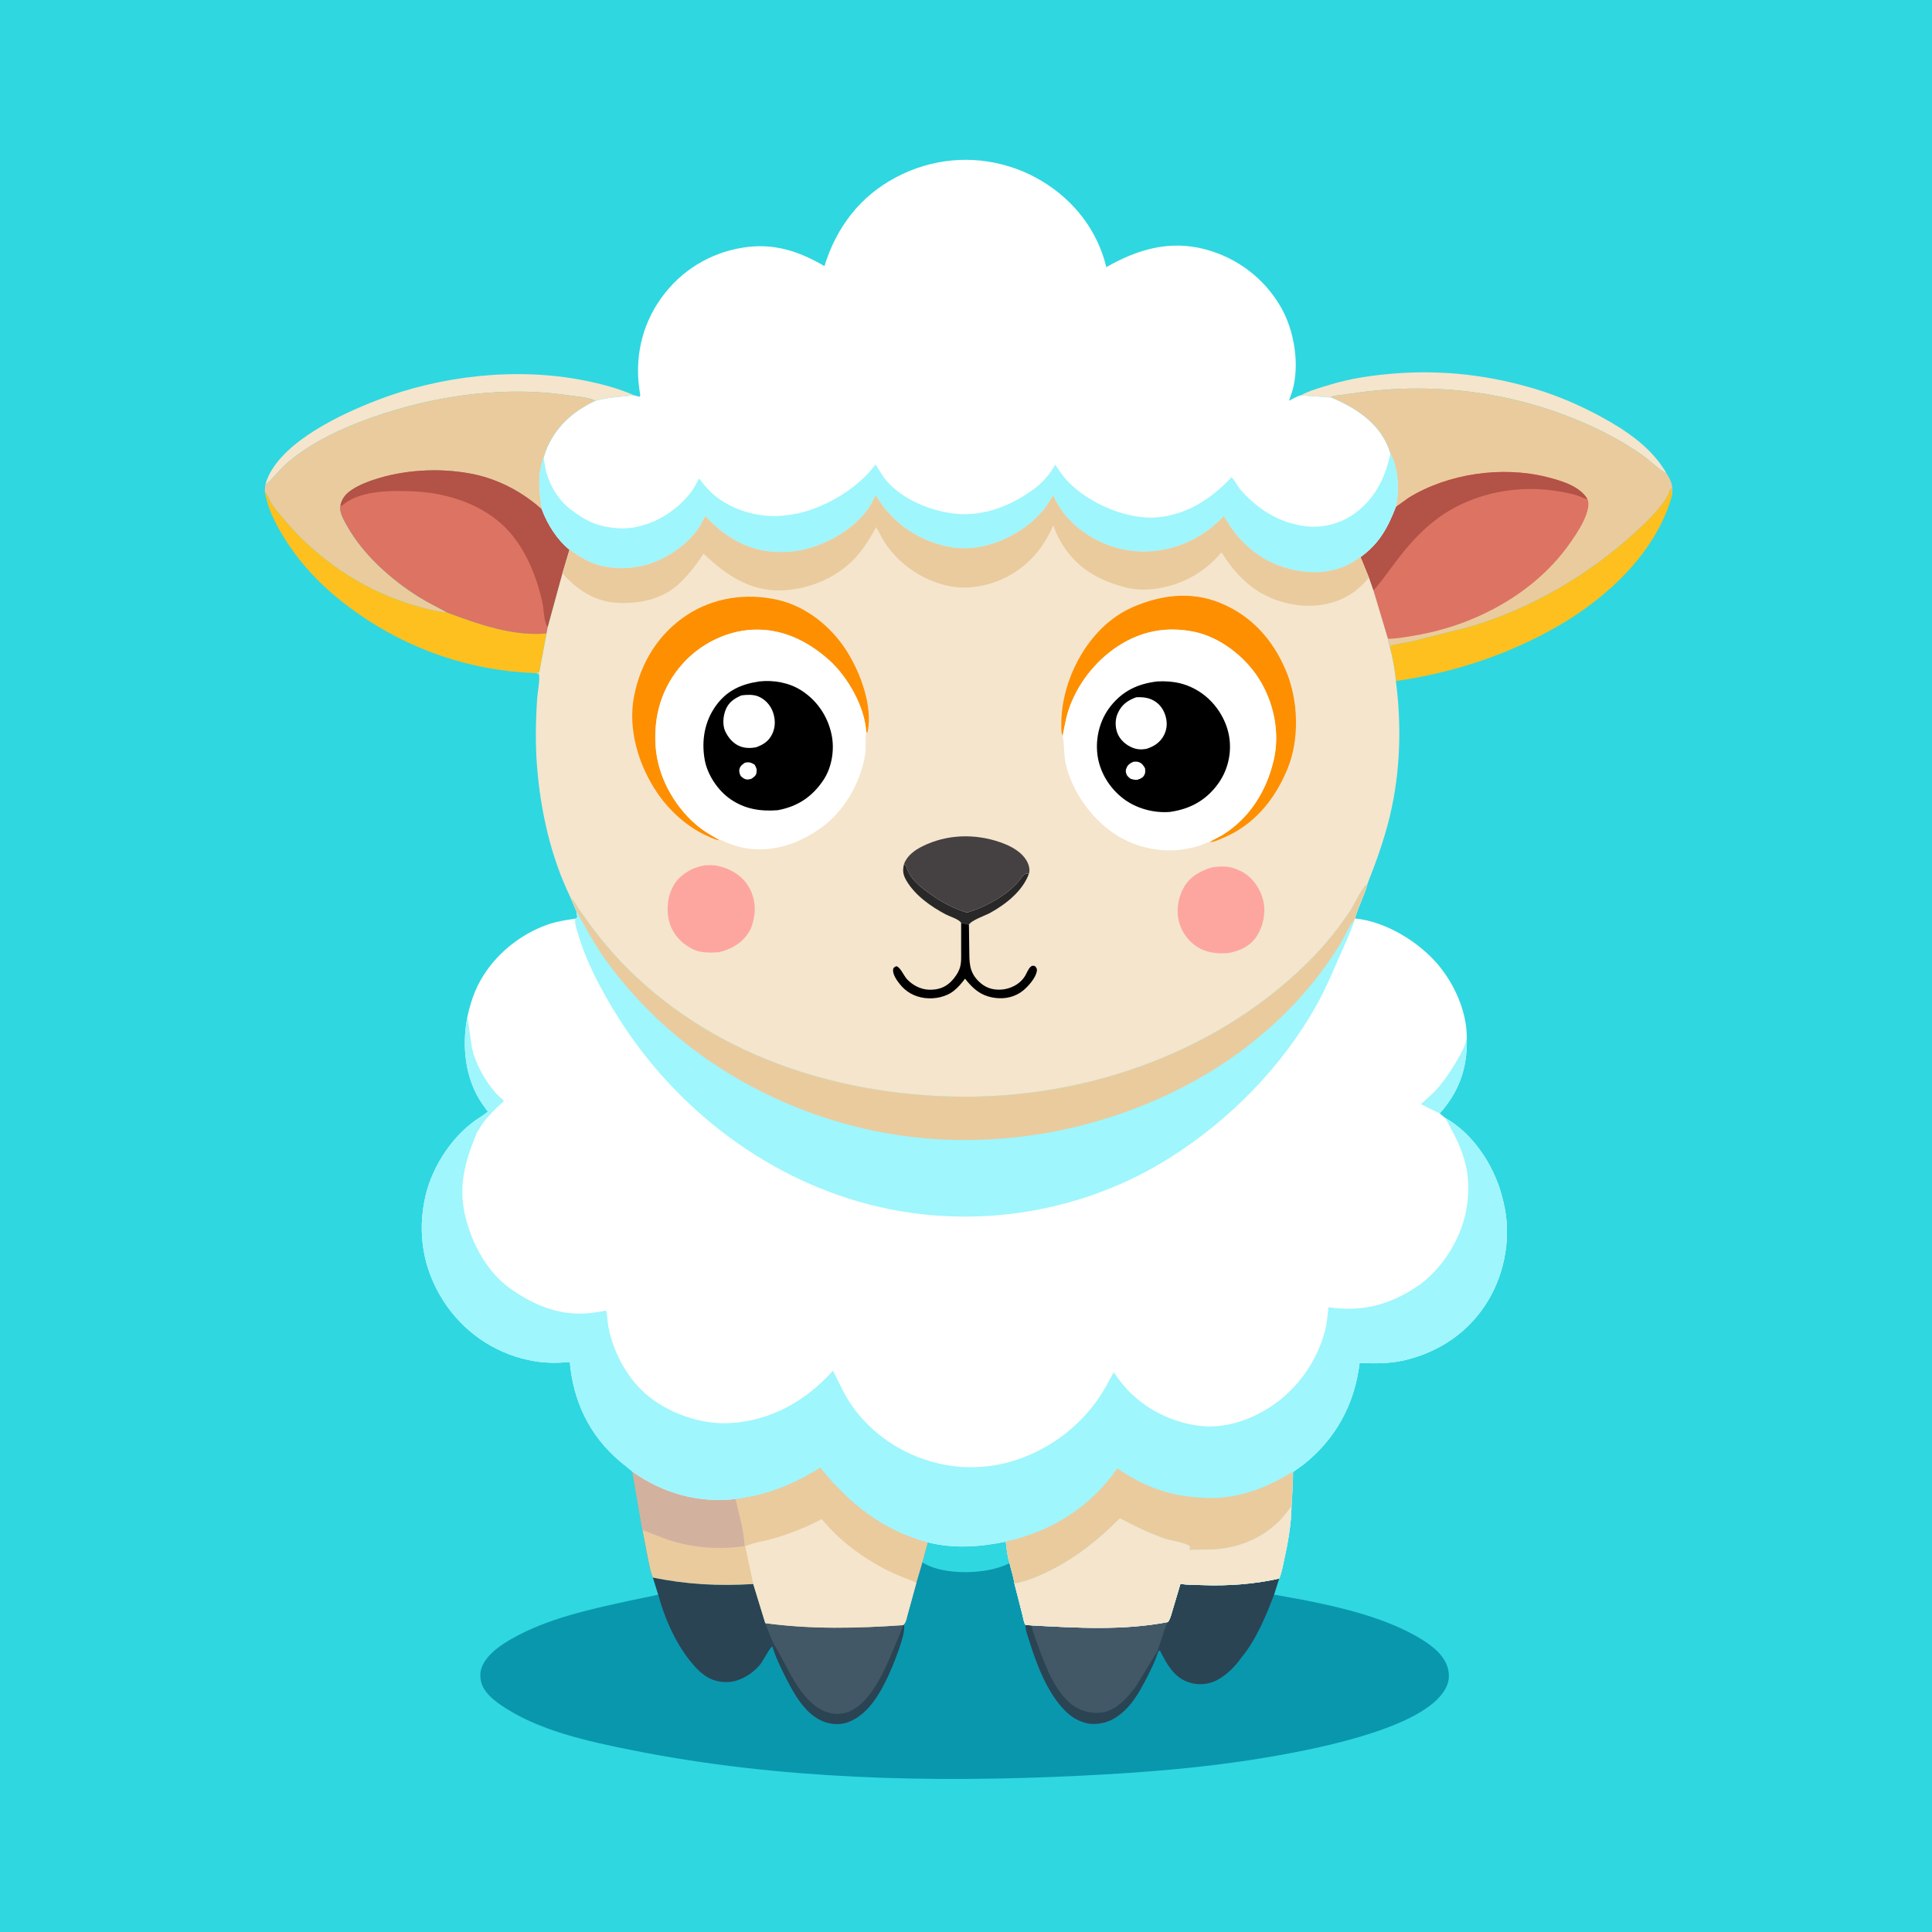 <svg version="1.1" xmlns="http://www.w3.org/2000/svg" style="display: block;" viewBox="0 0 2048 2048" width="1024" height="1024">
<path transform="translate(0,0)" fill="rgb(47,215,225)" d="M -0 -0 L 2048 0 L 2048 2048 L -0 2048 L -0 -0 z"/>
<path transform="translate(0,0)" fill="rgb(245,229,204)" d="M 1378.83 419.09 C 1388.36 413.971 1399.31 411.007 1409.64 407.858 C 1432.25 400.962 1455.48 397.67 1479 395.88 C 1529.77 392.016 1578.24 397.594 1626.95 412.177 C 1651.53 419.534 1674.65 429.59 1697.19 441.79 C 1723.92 456.26 1751.5 474.966 1766.73 502.075 C 1757.64 497.219 1749.47 488.53 1740.94 482.5 C 1719.64 467.446 1695.88 455.179 1671.83 445.211 C 1600.46 415.638 1523.67 406 1447.16 415.18 L 1423.72 418.403 C 1419.23 419.063 1414.5 419.226 1410.28 420.974 C 1409.02 421.7 1404.88 420.873 1403.15 420.739 L 1378.83 419.09 z"/>
<path transform="translate(0,0)" fill="rgb(245,229,204)" d="M 281.274 513.989 C 281.967 511.125 282.899 508.429 284.105 505.735 C 301.425 467.03 362.03 438.793 399.457 424.325 C 467.106 398.173 547.33 389.108 618.668 403.182 C 636.914 406.782 655.236 411.544 672.281 419.079 C 658.22 420.631 645.246 420.948 631.411 424.746 C 622.322 420.769 610.582 420.311 600.75 418.862 C 528.018 408.142 447.863 421.393 379.767 447.969 C 353.252 458.317 324.808 472.765 303.469 491.637 C 295.733 498.478 289.219 507.766 281.274 513.989 z"/>
<path transform="translate(0,0)" fill="rgb(254,192,30)" d="M 280.873 521.833 L 282.156 523.229 C 283.678 524.967 284.387 526.682 285.296 528.776 C 288.674 536.555 294.999 543.223 300.385 549.732 C 330.637 586.295 372.688 617.108 417.185 634.164 C 434.958 640.977 455.154 647.198 474.086 649.37 C 507.687 661.791 542.759 674.519 579.355 671.5 L 571.681 712.769 C 570.029 713.256 569.01 713.476 567.254 713.519 C 498.664 710.987 434.09 688.94 377.993 649.355 C 346.494 627.128 319.798 600.892 299.753 567.742 C 291.03 553.315 283.789 538.548 280.873 521.833 z"/>
<path transform="translate(0,0)" fill="rgb(254,192,30)" d="M 1473.22 685.83 C 1474.59 684.545 1475.18 684.173 1477 683.707 C 1483.19 682.123 1489.8 681.391 1496.07 679.992 L 1556.4 664.819 C 1621.03 646.276 1683.6 609.824 1733.08 564.494 C 1744.75 553.797 1757.21 541.992 1765.89 528.68 C 1768.22 525.115 1769.22 521.159 1771.25 517.5 L 1772.18 518 L 1772.57 524.655 C 1756.05 585.293 1703.53 633.96 1650.49 664.289 C 1597.95 694.336 1539.52 713.499 1479.69 721.899 C 1478.72 709.865 1476.35 697.493 1473.22 685.83 z"/>
<path transform="translate(0,0)" fill="rgb(234,203,158)" d="M 281.274 513.989 C 289.219 507.766 295.733 498.478 303.469 491.637 C 324.808 472.765 353.252 458.317 379.767 447.969 C 447.863 421.393 528.018 408.142 600.75 418.862 C 610.582 420.311 622.322 420.769 631.411 424.746 C 607.075 436.036 588.02 453.02 578.327 478.749 L 576.17 485.586 C 569.215 503.936 571.647 521.126 574.401 540.015 C 554.396 521.91 528.983 508.329 502.409 502.768 C 470.183 496.025 433.246 497.38 401.682 506.843 C 391.567 509.876 381.278 513.582 372.474 519.546 C 366.478 523.608 362.28 528.688 360.865 535.882 C 359.042 542.729 365.066 552.493 368.447 558.447 C 385.347 588.201 414.401 614.075 443 632.16 C 453.042 638.51 463.713 643.623 474.086 649.37 C 455.154 647.198 434.958 640.977 417.185 634.164 C 372.688 617.108 330.637 586.295 300.385 549.732 C 294.999 543.223 288.674 536.555 285.296 528.776 C 284.387 526.682 283.678 524.967 282.156 523.229 L 280.873 521.833 C 280.543 519.194 280.972 516.613 281.274 513.989 z"/>
<path transform="translate(0,0)" fill="rgb(221,115,99)" d="M 360.865 535.882 C 362.28 528.688 366.478 523.608 372.474 519.546 C 381.278 513.582 391.567 509.876 401.682 506.843 C 433.246 497.38 470.183 496.025 502.409 502.768 C 528.983 508.329 554.396 521.91 574.401 540.015 C 580.29 555.874 590.483 572.068 603.708 582.781 L 596.223 607.77 L 580.578 665.025 L 579.355 671.5 C 542.759 674.519 507.687 661.791 474.086 649.37 C 463.713 643.623 453.042 638.51 443 632.16 C 414.401 614.075 385.347 588.201 368.447 558.447 C 365.066 552.493 359.042 542.729 360.865 535.882 z"/>
<path transform="translate(0,0)" fill="rgb(179,82,70)" d="M 360.865 535.882 C 362.28 528.688 366.478 523.608 372.474 519.546 C 381.278 513.582 391.567 509.876 401.682 506.843 C 433.246 497.38 470.183 496.025 502.409 502.768 C 528.983 508.329 554.396 521.91 574.401 540.015 C 580.29 555.874 590.483 572.068 603.708 582.781 L 596.223 607.77 L 580.578 665.025 C 576.391 658.93 576.702 647.092 575.15 639.686 C 569.436 612.415 557.746 583.137 538.678 562.372 C 513.855 535.34 475.531 522.693 439.613 520.941 C 416.172 519.798 381.064 519.317 362.836 535.885 L 360.865 535.882 z"/>
<path transform="translate(0,0)" fill="rgb(234,203,158)" d="M 1410.28 420.974 C 1414.5 419.226 1419.23 419.063 1423.72 418.403 L 1447.16 415.18 C 1523.67 406 1600.46 415.638 1671.83 445.211 C 1695.88 455.179 1719.64 467.446 1740.94 482.5 C 1749.47 488.53 1757.64 497.219 1766.73 502.075 C 1771.75 509.941 1773.65 515.272 1772.57 524.655 L 1772.18 518 L 1771.25 517.5 C 1769.22 521.159 1768.22 525.115 1765.89 528.68 C 1757.21 541.992 1744.75 553.797 1733.08 564.494 C 1683.6 609.824 1621.03 646.276 1556.4 664.819 L 1496.07 679.992 C 1489.8 681.391 1483.19 682.123 1477 683.707 C 1475.18 684.173 1474.59 684.545 1473.22 685.83 C 1472.1 683.029 1471.71 680.204 1471.23 677.246 L 1455.88 625.974 L 1451.07 612.24 L 1442.19 590.541 C 1461.99 576.307 1471.01 559.549 1479.63 537.378 C 1483.49 520.409 1482.46 496.302 1473.86 480.729 L 1471.96 475 C 1460.93 447.202 1436.46 432.027 1410.28 420.974 z"/>
<path transform="translate(0,0)" fill="rgb(221,115,99)" d="M 1479.63 537.378 L 1492.99 527.779 C 1534.82 501.924 1592.18 493.682 1639.79 505.715 C 1654.75 509.494 1674.35 514.998 1682.78 529.029 C 1684.93 533.728 1683.19 540.778 1681.47 545.54 C 1677.89 555.446 1671.89 564.645 1665.99 573.302 C 1641.69 608.895 1607.13 635.251 1568.04 652.942 C 1545.46 663.158 1521.44 670.198 1497 674.154 C 1488.57 675.519 1479.78 677.098 1471.23 677.246 L 1455.88 625.974 L 1451.07 612.24 L 1442.19 590.541 C 1461.99 576.307 1471.01 559.549 1479.63 537.378 z"/>
<path transform="translate(0,0)" fill="rgb(179,82,70)" d="M 1479.63 537.378 L 1492.99 527.779 C 1534.82 501.924 1592.18 493.682 1639.79 505.715 C 1654.75 509.494 1674.35 514.998 1682.78 529.029 L 1681.2 528.717 C 1679.63 528.382 1678.37 527.865 1676.92 527.212 C 1669.05 523.69 1659.96 522.149 1651.51 520.723 C 1620.94 515.57 1588.32 518.784 1559.42 530.037 C 1527.21 542.575 1504.71 563.126 1483.81 589.925 C 1474.5 601.861 1465.85 614.601 1455.88 625.974 L 1451.07 612.24 L 1442.19 590.541 C 1461.99 576.307 1471.01 559.549 1479.63 537.378 z"/>
<path transform="translate(0,0)" fill="rgb(9,151,174)" d="M 779.745 1589.02 C 813.441 1584.49 840.726 1573.58 869.528 1555.59 C 900.597 1593.98 935.438 1621.94 983.649 1634.99 C 1011.05 1641.9 1038.82 1639.88 1066.18 1634.21 C 1067.08 1641.64 1067.77 1649.94 1070.17 1657.04 C 1071.82 1664.1 1074.41 1671.63 1075.36 1678.74 L 1083.83 1711.9 C 1084.58 1714.74 1085.28 1720.24 1087.04 1722.41 L 1093.56 1723.03 C 1141.28 1725.56 1190.43 1728.62 1237.72 1719.52 C 1239.54 1718.35 1240.7 1714.25 1241.4 1712.25 L 1251.31 1678.95 C 1258.51 1680.17 1266.63 1679.98 1273.95 1680.26 C 1300.95 1681.32 1329.56 1679.35 1355.94 1673.34 L 1350.56 1690.34 L 1382.09 1696.06 C 1423.83 1704.43 1470.92 1715.43 1507.43 1738.06 C 1519.43 1745.5 1532.29 1755.78 1535.27 1770.41 C 1537.06 1779.17 1534.94 1786.57 1529.93 1793.85 C 1501.71 1834.77 1385.17 1855.92 1337.46 1863.79 C 1274.19 1874.23 1209.51 1879.18 1145.5 1882.32 C 988.22 1890.03 825.69 1886.39 670.953 1855.44 C 624.008 1846.05 569.294 1834.51 529.637 1806.5 C 521.682 1800.88 512.852 1793.26 510.201 1783.5 C 508.228 1776.24 509.032 1769.33 512.82 1762.84 C 519.315 1751.71 530.977 1743.82 541.886 1737.52 C 579.131 1716 624.945 1706.03 666.706 1696.94 L 697.79 1690.45 L 692.132 1672.25 C 689.86 1667.58 688.773 1661.18 687.588 1656.09 L 680.989 1621.97 L 670.399 1559.94 C 702.778 1582.98 740.053 1593.37 779.745 1589.02 z"/>
<path transform="translate(0,0)" fill="rgb(47,215,225)" d="M 983.649 1634.99 C 1011.05 1641.9 1038.82 1639.88 1066.18 1634.21 C 1067.08 1641.64 1067.77 1649.94 1070.17 1657.04 C 1064.6 1659.88 1057.83 1662.1 1051.72 1663.5 C 1030.19 1668.41 996.769 1668.31 977.764 1656.21 L 983.649 1634.99 z"/>
<path transform="translate(0,0)" fill="rgb(42,68,84)" d="M 692.132 1672.25 C 727.626 1679.6 762.332 1681.43 798.525 1679.12 L 811.257 1720.62 C 860.426 1727.25 908.166 1726.13 957.464 1722.71 L 958.138 1721.9 C 961.273 1730.59 946.022 1767.07 941.496 1776.74 C 932.667 1795.59 920.265 1817.21 900 1825.2 L 898.779 1825.69 C 889.782 1829.09 878.674 1827.83 870.172 1823.74 C 852.608 1815.29 841.477 1795.25 833.071 1778.62 C 828.35 1769.28 823.467 1759.4 820.025 1749.5 L 818.887 1745.29 C 816.091 1746.24 808.791 1760.85 805.753 1764.5 C 798.806 1772.84 789.627 1779.12 779.091 1781.94 C 769.8 1784.42 758.107 1782.83 749.896 1777.89 C 742.457 1773.42 735.799 1766.19 730.5 1759.37 C 715.099 1739.55 704.217 1714.64 697.79 1690.45 L 692.132 1672.25 z"/>
<path transform="translate(0,0)" fill="rgb(66,88,103)" d="M 811.257 1720.62 C 860.426 1727.25 908.166 1726.13 957.464 1722.71 C 954.654 1730.83 950.983 1738.78 947.706 1746.73 C 938.574 1768.88 924.435 1802.71 901.657 1813.69 C 893.615 1817.57 883.727 1817.72 875.43 1814.53 C 848.23 1804.08 835.606 1768.02 821.596 1744.85 C 817.144 1737.59 814.525 1728.55 811.257 1720.62 z"/>
<path transform="translate(0,0)" fill="rgb(42,68,84)" d="M 1251.31 1678.95 C 1258.51 1680.17 1266.63 1679.98 1273.95 1680.26 C 1300.95 1681.32 1329.56 1679.35 1355.94 1673.34 L 1350.56 1690.34 C 1342.15 1712.85 1331.32 1738.74 1315.78 1757.33 C 1309.21 1766.71 1300.03 1775.82 1289.86 1781.12 C 1281.51 1785.48 1270.47 1786.66 1261.46 1783.7 L 1260 1783.19 L 1258.59 1782.72 C 1243.9 1777.59 1236 1762.45 1229.48 1749.43 L 1227.7 1750.84 C 1224.7 1760.65 1219.77 1770.5 1215.05 1779.62 C 1206.6 1795.94 1197.5 1811.73 1181.36 1821.53 C 1172.85 1826.7 1160.36 1829.04 1150.63 1826.35 L 1149.5 1826.01 C 1141.02 1823.57 1134.51 1819.04 1128.38 1812.79 C 1110.38 1794.44 1098.8 1764.42 1091.35 1740.24 C 1089.52 1734.28 1087 1728.74 1087.04 1722.41 L 1093.56 1723.03 C 1141.28 1725.56 1190.43 1728.62 1237.72 1719.52 C 1239.54 1718.35 1240.7 1714.25 1241.4 1712.25 L 1251.31 1678.95 z"/>
<path transform="translate(0,0)" fill="rgb(66,88,103)" d="M 1093.56 1723.03 C 1141.28 1725.56 1190.43 1728.62 1237.72 1719.52 C 1235.32 1724.02 1234.07 1728.86 1232.48 1733.69 L 1232.51 1733.79 L 1226.88 1750.41 L 1203.85 1788 C 1195.68 1799.09 1183.7 1812.55 1169.47 1815.07 C 1158.41 1817.02 1146.58 1814.39 1137.39 1807.82 C 1118.88 1794.57 1108.06 1765.95 1100.65 1745.26 C 1098.04 1737.98 1094.9 1730.66 1093.56 1723.03 z"/>
<path transform="translate(0,0)" fill="rgb(234,203,158)" d="M 779.745 1589.02 C 813.441 1584.49 840.726 1573.58 869.528 1555.59 C 900.597 1593.98 935.438 1621.94 983.649 1634.99 L 977.764 1656.21 L 971.389 1677.85 L 962.247 1711.05 C 961.275 1714.33 960.543 1719.59 958.138 1721.9 L 957.464 1722.71 C 908.166 1726.13 860.426 1727.25 811.257 1720.62 L 798.525 1679.12 C 762.332 1681.43 727.626 1679.6 692.132 1672.25 C 689.86 1667.58 688.773 1661.18 687.588 1656.09 L 680.989 1621.97 L 670.399 1559.94 C 702.778 1582.98 740.053 1593.37 779.745 1589.02 z"/>
<path transform="translate(0,0)" fill="rgb(211,177,159)" d="M 670.399 1559.94 C 702.778 1582.98 740.053 1593.37 779.745 1589.02 C 783.318 1604.72 788.643 1622.93 789.289 1638.91 C 761.281 1642.95 733.895 1640.75 707.021 1631.88 L 682.684 1622.53 L 680.989 1621.97 L 670.399 1559.94 z"/>
<path transform="translate(0,0)" fill="rgb(245,229,204)" d="M 789.982 1639.08 C 798.975 1635.1 810.042 1633.76 819.607 1631.01 C 837.37 1625.9 854.71 1618.77 871.157 1610.34 C 890.519 1634.36 918.816 1654.5 946.658 1667.58 C 954.691 1671.36 963.546 1673.95 971.389 1677.85 L 962.247 1711.05 C 961.275 1714.33 960.543 1719.59 958.138 1721.9 L 957.464 1722.71 C 908.166 1726.13 860.426 1727.25 811.257 1720.62 L 798.525 1679.12 L 789.982 1639.08 z"/>
<path transform="translate(0,0)" fill="rgb(254,255,254)" d="M 672.281 419.079 L 677.826 420.605 C 679.101 418.421 678.862 419.624 678.42 417.064 C 672.262 381.424 679.67 345.581 700.784 316.121 C 721.711 286.923 752.337 268.052 787.695 262.455 C 819.882 257.361 846.49 266.025 873.937 282.069 C 886.677 241.014 911.401 208.23 949.827 187.926 C 987.303 168.125 1029.84 163.992 1070.32 176.603 C 1108.03 188.35 1141.93 215.02 1160.3 250.237 C 1165.83 260.839 1169.98 271.543 1172.7 283.193 C 1205.76 264.334 1239.91 254.188 1277.83 264.346 C 1311.84 273.46 1340.67 295.407 1358.12 326.137 C 1372.15 350.846 1377.97 386.946 1369.9 414.5 L 1366.38 424.756 C 1369.96 423.097 1375.09 419.803 1378.83 419.09 L 1403.15 420.739 C 1404.88 420.873 1409.02 421.7 1410.28 420.974 C 1436.46 432.027 1460.93 447.202 1471.96 475 L 1473.86 480.729 C 1482.46 496.302 1483.49 520.409 1479.63 537.378 C 1471.01 559.549 1461.99 576.307 1442.19 590.541 L 1433.12 596.5 C 1412.64 608.276 1387.64 608.85 1365.31 602.685 C 1334.32 594.127 1312.96 574.534 1297.36 547.168 C 1286.36 558.522 1273.89 567.969 1259.43 574.506 C 1232.04 586.885 1201.21 588.308 1173.15 577.318 C 1149.36 568.004 1127.37 550.041 1117 526.299 L 1116.49 525.097 L 1109.62 536.087 C 1093.36 558.694 1063.81 576.019 1036.31 580.161 L 1035 580.348 C 1023.73 582.041 1011.72 581.376 1000.68 578.603 C 969.26 570.709 944.934 552.746 928.206 525.048 C 925.643 529.972 923.175 535.478 919.882 539.968 C 902.426 563.763 871.764 580.062 843 584.32 C 835.582 585.418 827.98 585.329 820.5 584.964 C 791.78 583.561 766.819 568.127 748.041 547.395 L 747.218 547.918 L 741.978 557.844 C 728.91 578.307 702.924 595.499 679.174 600.261 C 662.436 603.618 644.009 603.112 628 596.867 C 619.283 593.468 611.439 587.954 603.708 582.781 C 590.483 572.068 580.29 555.874 574.401 540.015 C 571.647 521.126 569.215 503.936 576.17 485.586 L 578.327 478.749 C 588.02 453.02 607.075 436.036 631.411 424.746 C 645.246 420.948 658.22 420.631 672.281 419.079 z"/>
<path transform="translate(0,0)" fill="rgb(159,246,253)" d="M 1473.86 480.729 C 1482.46 496.302 1483.49 520.409 1479.63 537.378 C 1471.01 559.549 1461.99 576.307 1442.19 590.541 L 1433.12 596.5 C 1412.64 608.276 1387.64 608.85 1365.31 602.685 C 1334.32 594.127 1312.96 574.534 1297.36 547.168 C 1286.36 558.522 1273.89 567.969 1259.43 574.506 C 1232.04 586.885 1201.21 588.308 1173.15 577.318 C 1149.36 568.004 1127.37 550.041 1117 526.299 L 1116.49 525.097 L 1109.62 536.087 C 1093.36 558.694 1063.81 576.019 1036.31 580.161 L 1035 580.348 C 1023.73 582.041 1011.72 581.376 1000.68 578.603 C 969.26 570.709 944.934 552.746 928.206 525.048 C 925.643 529.972 923.175 535.478 919.882 539.968 C 902.426 563.763 871.764 580.062 843 584.32 C 835.582 585.418 827.98 585.329 820.5 584.964 C 791.78 583.561 766.819 568.127 748.041 547.395 L 747.218 547.918 L 741.978 557.844 C 728.91 578.307 702.924 595.499 679.174 600.261 C 662.436 603.618 644.009 603.112 628 596.867 C 619.283 593.468 611.439 587.954 603.708 582.781 C 590.483 572.068 580.29 555.874 574.401 540.015 C 571.647 521.126 569.215 503.936 576.17 485.586 C 577.417 490.264 577.665 495.141 578.921 499.86 C 583.137 515.704 592.234 530.496 605.443 540.403 C 616.206 548.476 626.706 555.077 640.065 557.883 C 652.984 560.597 665.995 561.198 678.84 557.565 L 682.223 556.611 C 701.413 551.25 721.06 537.24 732.863 521.198 C 736.041 516.878 738.459 511.855 741.108 507.191 C 746.552 514.679 752.334 521.242 759.667 526.928 C 779.315 542.163 808.057 549.615 832.621 546.329 L 840.031 545.318 C 872.162 540.114 908.94 518.482 928.07 492.376 L 936.267 505.172 C 951.674 526.718 980.978 539.601 1006.33 543.73 C 1038.33 548.945 1068.1 538.135 1094 519.894 C 1104.21 512.705 1112.59 503.491 1118.55 492.555 C 1122.42 497.843 1125.63 503.417 1130.05 508.304 C 1142.34 521.894 1160.17 533.129 1177.23 539.731 L 1178.78 540.323 C 1192.15 545.532 1208.13 549.209 1222.54 548.635 C 1255.74 547.311 1283.34 529.582 1305.33 506.054 C 1307.69 507.144 1311.53 514.872 1313.52 517.293 C 1328.6 535.682 1350.09 550.815 1373.51 555.899 L 1379.62 557.203 C 1397.78 560.586 1418.33 556.379 1433.55 545.979 L 1435 544.974 C 1442.69 539.753 1451.02 531.5 1456.25 523.812 L 1457.28 522.269 C 1465.82 509.707 1470.81 495.512 1473.86 480.729 z"/>
<path transform="translate(0,0)" fill="rgb(245,229,204)" d="M 603.708 582.781 C 611.439 587.954 619.283 593.468 628 596.867 C 644.009 603.112 662.436 603.618 679.174 600.261 C 702.924 595.499 728.91 578.307 741.978 557.844 L 747.218 547.918 L 748.041 547.395 C 766.819 568.127 791.78 583.561 820.5 584.964 C 827.98 585.329 835.582 585.418 843 584.32 C 871.764 580.062 902.426 563.763 919.882 539.968 C 923.175 535.478 925.643 529.972 928.206 525.048 C 944.934 552.746 969.26 570.709 1000.68 578.603 C 1011.72 581.376 1023.73 582.041 1035 580.348 L 1036.31 580.161 C 1063.81 576.019 1093.36 558.694 1109.62 536.087 L 1116.49 525.097 L 1117 526.299 C 1127.37 550.041 1149.36 568.004 1173.15 577.318 C 1201.21 588.308 1232.04 586.885 1259.43 574.506 C 1273.89 567.969 1286.36 558.522 1297.36 547.168 C 1312.96 574.534 1334.32 594.127 1365.31 602.685 C 1387.64 608.85 1412.64 608.276 1433.12 596.5 L 1442.19 590.541 L 1451.07 612.24 L 1455.88 625.974 L 1471.23 677.246 C 1471.71 680.204 1472.1 683.029 1473.22 685.83 C 1476.35 697.493 1478.72 709.865 1479.69 721.899 C 1485.84 769.072 1484.49 818.088 1473.46 864.5 C 1467.54 889.381 1458.99 913.063 1449.61 936.805 L 1448.98 937.385 C 1441.33 944.632 1436.83 957.107 1430.91 966 C 1420 982.396 1406.42 999.552 1392.72 1013.72 C 1295.76 1113.96 1153.24 1164.72 1014.91 1162.5 C 883.51 1160.39 752.416 1117.16 659.594 1020.95 C 647.478 1008.39 636.001 994.489 625.61 980.468 L 614.123 964.5 C 611.003 959.903 609.272 955.455 604.913 951.733 C 584.047 908.876 573.265 860.853 569.36 813.5 C 567.326 788.843 567.824 764.215 569.483 739.562 C 569.825 734.492 572.938 718.089 571 714.046 L 567.254 713.519 C 569.01 713.476 570.029 713.256 571.681 712.769 L 579.355 671.5 L 580.578 665.025 L 596.223 607.77 L 603.708 582.781 z"/>
<path transform="translate(0,0)" fill="rgb(41,40,41)" d="M 958.327 915.93 C 959.587 917.089 960.45 917.479 960.928 919.155 C 963.487 928.119 969.94 935.056 977.074 940.825 C 991.79 952.725 1006.85 961.801 1025.03 967.388 C 1039.64 962.903 1053 956.44 1065.38 947.395 C 1069.81 944.165 1074.08 940.28 1077.88 936.337 C 1079.61 934.53 1085.08 926.75 1087.16 926.199 C 1088.29 925.898 1089.5 926.244 1090.68 926.267 C 1083.93 944.676 1066.2 958.555 1049.5 967.752 C 1044.37 970.574 1029.48 975.575 1027.1 980.221 L 1018.86 978.166 C 1015.93 974.091 1007.1 971.726 1002.52 969.298 C 986.641 960.879 970.045 949.21 960.766 933.396 C 957.167 927.263 956.566 922.656 958.327 915.93 z"/>
<path transform="translate(0,0)" fill="rgb(0,0,0)" d="M 1018.86 978.166 L 1027.1 980.221 L 1027.45 1006.16 C 1027.61 1019.55 1027 1029.92 1037.32 1040.13 C 1043.77 1046.52 1050.88 1049.24 1059.82 1049.1 C 1070.24 1048.93 1081.33 1043.51 1086.72 1034.35 C 1088.37 1031.54 1090.1 1026.88 1092.54 1024.79 C 1094.21 1023.35 1095.01 1023.7 1097 1023.98 C 1098.34 1025.68 1099.39 1026.44 1099.16 1028.77 C 1098.45 1036.03 1090.26 1045.28 1084.84 1049.78 C 1076.4 1056.77 1065.71 1059.21 1054.96 1057.83 C 1040.45 1055.97 1031.54 1048.52 1022.98 1037.39 C 1019.71 1041.89 1015.84 1046.37 1011.54 1049.93 C 1003.18 1056.84 990.931 1059.26 980.358 1057.95 C 969.406 1056.6 960.221 1051.48 953.452 1042.74 C 950.441 1038.86 945.847 1032.48 946.829 1027.22 C 947.173 1025.38 948.533 1025.15 950 1024.21 C 954.268 1024.88 958.028 1034.27 961.326 1037.85 C 967.201 1044.24 975.749 1048.77 984.487 1049.12 C 993.443 1049.47 1001.47 1047.17 1007.98 1040.67 C 1011.95 1036.71 1015.82 1031.27 1017.5 1025.91 C 1019.3 1020.15 1018.82 1013.77 1018.85 1007.79 L 1018.86 978.166 z"/>
<path transform="translate(0,0)" fill="rgb(253,166,160)" d="M 1285.74 919.196 C 1293.06 918.404 1301.14 917.826 1308.16 920.448 L 1309.5 920.975 C 1312.42 922.078 1315.21 923.215 1317.91 924.813 C 1328.53 931.101 1336.08 942.378 1339 954.21 C 1342.07 966.645 1339.36 980.929 1332.63 991.706 C 1325.88 1002.52 1315.68 1007.37 1303.67 1010.03 C 1293.36 1011.42 1281.04 1010.32 1271.79 1005.31 C 1260.99 999.468 1253.06 989.286 1249.85 977.429 C 1246.56 965.289 1248.8 951.276 1255.03 940.445 C 1261.73 928.792 1273.21 922.731 1285.74 919.196 z"/>
<path transform="translate(0,0)" fill="rgb(253,166,160)" d="M 747.08 917.236 C 751.129 917.261 755.172 916.855 759.191 917.567 C 772.444 919.913 784.883 926.804 792.5 938.121 C 798.948 947.701 801.491 960.331 799.401 971.664 L 799.142 973 C 798.234 978.224 796.686 983.541 793.849 988.086 C 786.504 999.85 775.031 1006.39 761.842 1009.44 C 752.719 1010.08 741.712 1010.19 733.482 1005.72 L 732 1004.88 C 726.64 1001.92 722.499 998.622 718.5 993.977 C 709.569 983.604 706.768 971.374 707.97 958 C 708.947 947.129 713.824 935.541 722.474 928.541 L 723.63 927.628 C 731.151 921.619 737.796 919.187 747.08 917.236 z"/>
<path transform="translate(0,0)" fill="rgb(69,65,66)" d="M 958.327 915.93 C 961.411 906.999 969.821 901.062 978.008 897.008 C 1003.79 884.243 1033.59 883.479 1060.55 892.919 C 1071.69 896.817 1083.61 903.035 1089.14 914 C 1090.89 917.471 1091.97 922.473 1090.68 926.267 C 1089.5 926.244 1088.29 925.898 1087.16 926.199 C 1085.08 926.75 1079.61 934.53 1077.88 936.337 C 1074.08 940.28 1069.81 944.165 1065.38 947.395 C 1053 956.44 1039.64 962.903 1025.03 967.388 C 1006.85 961.801 991.79 952.725 977.074 940.825 C 969.94 935.056 963.487 928.119 960.928 919.155 C 960.45 917.479 959.587 917.089 958.327 915.93 z"/>
<path transform="translate(0,0)" fill="rgb(254,143,0)" d="M 1126.42 780.131 C 1124.79 776.542 1125.11 772.587 1125.05 768.707 C 1124.77 751.824 1128.39 734.104 1134.38 718.318 C 1146.23 687.071 1168.96 657.577 1200.19 643.854 C 1229.86 630.816 1261.77 626.5 1292.53 638.765 C 1326.14 652.17 1349.18 677.766 1363.08 710.781 C 1376.4 742.432 1377.83 783.777 1364.5 815.717 C 1350.81 848.509 1328.78 875.09 1295.34 888.734 C 1291.5 890.299 1286.25 893.002 1282.12 892.519 L 1296.05 884.999 C 1324.8 867.241 1342.82 837.904 1350.26 805.496 C 1356.98 776.287 1350.19 743.992 1334.07 718.818 C 1319.37 695.857 1293.2 675.438 1266.2 669.813 C 1236.8 663.686 1209.46 668.831 1184.38 685.451 C 1160.6 701.209 1141.65 725.709 1132.68 752.813 C 1129.75 761.678 1128.31 771.005 1126.42 780.131 z"/>
<path transform="translate(0,0)" fill="rgb(254,143,0)" d="M 762.809 890.553 L 761.637 890.607 C 757.544 889.998 752.801 887.542 749 885.811 C 728.267 876.369 709.632 859.434 696.873 840.701 C 676.864 811.324 665.2 772.909 672.242 737.444 C 679.208 702.366 698.098 671.702 728.169 651.968 C 756.438 633.418 790.718 628.544 823.428 635.661 C 854.001 642.313 880.888 663.882 897.477 690.002 C 912.105 713.036 925.559 748.93 919.545 776.5 L 918.216 776.17 C 916.89 749.529 898.577 717.36 878.984 699.822 C 855.965 679.219 828.555 665.837 797.017 667.577 C 769.021 669.121 741.699 683.187 723.244 704.072 C 701.563 728.606 692.763 758.564 694.94 790.886 C 697.061 822.395 713.783 853.189 737.405 873.744 C 745.115 880.453 753.933 885.573 762.809 890.553 z"/>
<path transform="translate(0,0)" fill="rgb(234,203,158)" d="M 603.708 582.781 C 611.439 587.954 619.283 593.468 628 596.867 C 644.009 603.112 662.436 603.618 679.174 600.261 C 702.924 595.499 728.91 578.307 741.978 557.844 L 747.218 547.918 L 748.041 547.395 C 766.819 568.127 791.78 583.561 820.5 584.964 C 827.98 585.329 835.582 585.418 843 584.32 C 871.764 580.062 902.426 563.763 919.882 539.968 C 923.175 535.478 925.643 529.972 928.206 525.048 C 944.934 552.746 969.26 570.709 1000.68 578.603 C 1011.72 581.376 1023.73 582.041 1035 580.348 L 1036.31 580.161 C 1063.81 576.019 1093.36 558.694 1109.62 536.087 L 1116.49 525.097 L 1117 526.299 C 1127.37 550.041 1149.36 568.004 1173.15 577.318 C 1201.21 588.308 1232.04 586.885 1259.43 574.506 C 1273.89 567.969 1286.36 558.522 1297.36 547.168 C 1312.96 574.534 1334.32 594.127 1365.31 602.685 C 1387.64 608.85 1412.64 608.276 1433.12 596.5 L 1442.19 590.541 L 1451.07 612.24 C 1446.2 618.468 1438.52 625.696 1431.87 629.858 C 1411.69 642.499 1387.72 644.715 1364.8 639.528 C 1332.86 632.299 1311.69 612.45 1294.85 585.539 C 1286.22 595.679 1276.96 603.534 1265.47 610.31 C 1244.92 622.433 1216.11 628.729 1192.7 622.577 C 1177.79 618.661 1164.85 613.599 1152.09 604.783 C 1135.68 593.445 1122.74 575.557 1116.52 556.686 C 1114.9 560.965 1112.77 564.962 1110.58 568.978 C 1097.48 593.082 1075.31 611.304 1048.95 618.878 C 1034.84 622.934 1019.61 624.271 1005.12 621.093 C 978.082 615.159 954.05 598.922 938.387 575.937 C 934.726 570.564 932.279 564.397 928.727 558.91 C 920.231 574.337 911.795 588.003 898.142 599.5 C 878.519 616.024 852.713 625.331 827.133 625.896 C 794.393 626.62 768.442 608.686 745.905 586.911 C 737.729 598.961 729.615 609.917 718.744 619.736 C 700.793 635.947 676.066 640.477 652.607 638.901 C 630.068 637.388 610.628 624.338 596.223 607.77 L 603.708 582.781 z"/>
<path transform="translate(0,0)" fill="rgb(254,255,254)" d="M 762.809 890.553 C 753.933 885.573 745.115 880.453 737.405 873.744 C 713.783 853.189 697.061 822.395 694.94 790.886 C 692.763 758.564 701.563 728.606 723.244 704.072 C 741.699 683.187 769.021 669.121 797.017 667.577 C 828.555 665.837 855.965 679.219 878.984 699.822 C 898.577 717.36 916.89 749.529 918.216 776.17 L 917.987 777.791 C 917.038 785.034 918.197 792.352 917.074 799.734 C 912.825 827.656 896.46 857.111 874.241 874.662 L 870.365 877.5 C 847.712 893.867 820.946 903.489 792.665 899.5 C 786.987 898.699 781.183 897.282 775.828 895.239 C 772.666 894.032 769.572 893.092 766.571 891.501 C 765.016 890.676 764.514 890.471 762.809 890.553 z"/>
<path transform="translate(0,0)" fill="rgb(0,0,0)" d="M 804.835 722.346 C 819.996 720.661 836.42 723.565 849.359 731.822 C 866.124 742.52 877.407 759.187 881.5 778.666 C 884.817 794.451 881.935 813.296 872.881 826.852 C 860.888 844.809 845.357 855.043 824.237 858.88 C 805.966 860.214 789.606 857.731 774.23 847.1 C 760.966 837.93 749.886 821.378 747.023 805.43 C 743.396 785.226 746.818 764.673 759.025 747.881 C 770.591 731.971 785.588 725.221 804.835 722.346 z"/>
<path transform="translate(0,0)" fill="rgb(254,255,254)" d="M 789.686 808.5 C 794.138 807.561 796.118 808.301 799.847 810.5 C 801.835 813.828 802.562 815.552 801.851 819.5 C 801.329 822.397 798.746 824.044 796.5 825.544 C 795.037 825.965 794.636 826.147 793 826.283 C 789.787 826.552 787.515 824.75 785.289 822.753 C 783.986 820.017 783.175 818.148 783.91 815 C 784.62 811.959 787.269 810.103 789.686 808.5 z"/>
<path transform="translate(0,0)" fill="rgb(254,255,254)" d="M 785.897 737.153 C 791.352 736.384 798.287 736.064 803.5 738.105 C 810.754 740.946 816.607 747.295 819.238 754.562 C 822.028 762.265 822.19 770.553 818.608 778.039 C 814.945 785.697 809.262 789.303 801.54 792.147 C 796.183 793.196 790.577 793.208 785.352 791.453 C 777.724 788.891 772.093 782.305 768.767 775.189 C 765.753 768.742 766.507 759.565 768.956 753.058 C 772.171 744.513 777.988 740.671 785.897 737.153 z"/>
<path transform="translate(0,0)" fill="rgb(254,255,254)" d="M 1126.42 780.131 C 1128.31 771.005 1129.75 761.678 1132.68 752.813 C 1141.65 725.709 1160.6 701.209 1184.38 685.451 C 1209.46 668.831 1236.8 663.686 1266.2 669.813 C 1293.2 675.438 1319.37 695.857 1334.07 718.818 C 1350.19 743.992 1356.98 776.287 1350.26 805.496 C 1342.82 837.904 1324.8 867.241 1296.05 884.999 L 1282.12 892.519 C 1279.32 892.718 1275.85 894.956 1273.05 895.908 C 1267.62 897.76 1261.99 899.135 1256.33 900.07 C 1229.22 904.549 1200.82 897.828 1178.53 881.923 C 1155.05 865.17 1135.05 836.467 1129.4 808.031 C 1127.65 799.198 1128.32 790.336 1126.75 781.763 L 1126.42 780.131 z"/>
<path transform="translate(0,0)" fill="rgb(0,0,0)" d="M 1226.51 722.364 C 1243.45 721.406 1258.35 724.412 1272.63 734.01 C 1288.18 744.462 1299.65 761.839 1302.87 780.312 C 1305.98 798.117 1301.56 816.891 1290.8 831.409 C 1277.98 848.717 1261.33 857.65 1240.26 860.666 C 1223.25 862.115 1204.65 857.099 1191.02 846.781 C 1176.32 835.658 1165.79 818.796 1163.37 800.39 C 1160.98 782.236 1165.88 762.931 1177.3 748.56 C 1190.24 732.276 1206.2 724.874 1226.51 722.364 z"/>
<path transform="translate(0,0)" fill="rgb(254,255,254)" d="M 1201.62 807.5 C 1203.33 807.33 1204.75 807.251 1206.44 807.659 C 1210.22 808.572 1212.06 811.311 1213.84 814.5 C 1213.92 816.967 1214.36 818.863 1213.24 821.124 C 1211.49 824.662 1209.02 825.489 1205.5 826.619 C 1202.96 826.918 1200.91 826.247 1198.5 825.571 C 1196.78 824.218 1195.02 822.931 1194.18 820.842 C 1192.97 817.848 1193.18 815.755 1194.73 812.865 C 1196.26 810.005 1198.72 808.613 1201.62 807.5 z"/>
<path transform="translate(0,0)" fill="rgb(254,255,254)" d="M 1204.39 739.13 C 1209.79 738.789 1215.48 739.264 1220.5 741.421 C 1227.54 744.445 1232.36 750.009 1234.9 757.145 C 1237.52 764.502 1237.54 771.925 1234.02 779 C 1230.08 786.918 1223.32 791.314 1215.11 793.867 C 1209.8 794.702 1205.59 794.607 1200.5 792.597 C 1193.76 789.934 1187.54 784.473 1184.73 777.719 C 1182.02 771.219 1181.9 762.933 1184.71 756.46 C 1188.79 747.078 1195.17 742.564 1204.39 739.13 z"/>
<path transform="translate(0,0)" fill="rgb(254,255,254)" d="M 604.913 951.733 C 609.272 955.455 611.003 959.903 614.123 964.5 L 625.61 980.468 C 636.001 994.489 647.478 1008.39 659.594 1020.95 C 752.416 1117.16 883.51 1160.39 1014.91 1162.5 C 1153.24 1164.72 1295.76 1113.96 1392.72 1013.72 C 1406.42 999.552 1420 982.396 1430.91 966 C 1436.83 957.107 1441.33 944.632 1448.98 937.385 L 1449.61 936.805 C 1446.33 949.58 1439.66 961.16 1436.29 973.661 C 1468.44 976.488 1503.92 998.325 1524.35 1022.51 C 1541.93 1043.3 1555.15 1072.87 1554.86 1100.5 C 1555.68 1131.78 1546.92 1156.92 1526.13 1180.32 L 1532.26 1185.24 C 1561.25 1201.6 1582.89 1234.43 1591.63 1266.09 L 1593.61 1273.82 C 1602.44 1308.84 1595.88 1348.21 1577.23 1379.07 C 1557.59 1411.57 1526.62 1432.7 1490 1441.64 C 1473.74 1445.61 1457.86 1445.45 1441.21 1444.8 C 1436.15 1488.04 1416.12 1525.16 1381.9 1552.35 L 1370.67 1560.39 L 1370.48 1573.77 L 1370.4 1573.82 L 1369.04 1596.79 C 1368.84 1615.56 1365.15 1636.21 1361.07 1654.51 C 1359.7 1660.67 1358.56 1667.64 1355.94 1673.34 C 1329.56 1679.35 1300.95 1681.32 1273.95 1680.26 C 1266.63 1679.98 1258.51 1680.17 1251.31 1678.95 L 1241.4 1712.25 C 1240.7 1714.25 1239.54 1718.35 1237.72 1719.52 C 1190.43 1728.62 1141.28 1725.56 1093.56 1723.03 L 1087.04 1722.41 C 1085.28 1720.24 1084.58 1714.74 1083.83 1711.9 L 1075.36 1678.74 C 1074.41 1671.63 1071.82 1664.1 1070.17 1657.04 C 1067.77 1649.94 1067.08 1641.64 1066.18 1634.21 C 1038.82 1639.88 1011.05 1641.9 983.649 1634.99 C 935.438 1621.94 900.597 1593.98 869.528 1555.59 C 840.726 1573.58 813.441 1584.49 779.745 1589.02 C 740.053 1593.37 702.778 1582.98 670.399 1559.94 L 657.084 1548.99 C 624.826 1521.81 607.611 1485.21 604.01 1443.69 C 589.08 1445.25 575.211 1444.93 560.464 1441.75 C 522.603 1433.6 490.431 1411.01 469.716 1378.48 C 448.339 1344.91 441.982 1306.34 451.112 1267.5 C 458.732 1235.09 481.329 1201.07 510.062 1183.67 L 517.202 1178.5 L 511.135 1170.01 C 492.869 1143.33 489.434 1108.77 495.471 1077.8 C 499.683 1058.35 505.726 1042.56 517.608 1026.48 C 533.683 1004.73 557.782 987.257 583.614 979.097 C 592.188 976.388 601.074 975.156 609.938 973.81 C 610.734 973.499 611.463 972.588 612.087 972 C 611.366 970.001 611.356 968.511 611.212 966.393 L 604.913 951.733 z"/>
<path transform="translate(0,0)" fill="rgb(159,246,253)" d="M 1526.13 1180.32 L 1506.19 1170.44 C 1511.4 1165.49 1516.92 1161.21 1521.84 1155.9 C 1530.62 1146.42 1537.7 1135.6 1544.26 1124.52 C 1548.8 1116.86 1553.09 1109.3 1554.86 1100.5 C 1555.68 1131.78 1546.92 1156.92 1526.13 1180.32 z"/>
<path transform="translate(0,0)" fill="rgb(159,246,253)" d="M 604.913 951.733 C 609.272 955.455 611.003 959.903 614.123 964.5 L 625.61 980.468 C 636.001 994.489 647.478 1008.39 659.594 1020.95 C 752.416 1117.16 883.51 1160.39 1014.91 1162.5 C 1153.24 1164.72 1295.76 1113.96 1392.72 1013.72 C 1406.42 999.552 1420 982.396 1430.91 966 C 1436.83 957.107 1441.33 944.632 1448.98 937.385 L 1449.61 936.805 C 1446.33 949.58 1439.66 961.16 1436.29 973.661 L 1435.99 974.813 C 1431.63 988.886 1424.91 1002.22 1419.07 1015.72 C 1411.89 1032.29 1404.67 1049.25 1395.87 1065.02 C 1359.33 1130.45 1303.68 1187.1 1240.5 1227.02 C 1149.29 1284.67 1037.21 1303.47 932.156 1279.42 C 816.656 1252.98 716.054 1176.3 653.951 1076.3 C 637.277 1049.46 621.338 1019.69 612.565 989.207 C 611.174 984.373 608.766 978.801 609.938 973.81 C 610.734 973.499 611.463 972.588 612.087 972 C 611.366 970.001 611.356 968.511 611.212 966.393 L 604.913 951.733 z"/>
<path transform="translate(0,0)" fill="rgb(234,203,158)" d="M 604.913 951.733 C 609.272 955.455 611.003 959.903 614.123 964.5 L 625.61 980.468 C 636.001 994.489 647.478 1008.39 659.594 1020.95 C 752.416 1117.16 883.51 1160.39 1014.91 1162.5 C 1153.24 1164.72 1295.76 1113.96 1392.72 1013.72 C 1406.42 999.552 1420 982.396 1430.91 966 C 1436.83 957.107 1441.33 944.632 1448.98 937.385 L 1449.61 936.805 C 1446.33 949.58 1439.66 961.16 1436.29 973.661 L 1435.99 974.813 C 1430.19 980.881 1426.49 990.575 1422.25 997.889 C 1417.47 1006.14 1412.04 1014.19 1406.56 1022 C 1373.85 1068.58 1327.48 1109.89 1278.59 1138.76 C 1167.24 1204.51 1029.67 1226.1 904.054 1193.53 C 798.349 1166.12 703.121 1104.06 639.813 1014.48 C 628.816 998.92 620.82 982.686 611.212 966.393 L 604.913 951.733 z"/>
<path transform="translate(0,0)" fill="rgb(159,246,253)" d="M 495.471 1077.8 L 500.112 1109.65 C 503.413 1126.89 513.998 1145.58 525.579 1158.77 C 528.233 1161.79 531.616 1164.09 534.165 1167.17 C 526.391 1174.25 518.946 1181.28 512.537 1189.64 C 509.951 1193.02 508.128 1196.82 505.684 1200.27 C 494.784 1226.1 486.647 1252.27 491.503 1280.7 C 496.902 1312.32 514.377 1347.4 541.155 1366.13 C 560.659 1379.77 581.129 1389.86 605.205 1392.05 C 618.305 1393.23 629.629 1391.74 642.503 1389.28 C 643.928 1394.99 643.878 1401.18 644.999 1407 C 648.668 1426.05 656.907 1444.25 668.248 1459.9 C 672.662 1465.98 677.623 1471.45 683.218 1476.5 C 706.531 1497.54 742.207 1510.25 773.438 1508.57 C 816.978 1506.23 854.419 1485.01 882.976 1453.01 C 890.663 1468.3 896.831 1482.58 907.574 1496.24 C 932.836 1528.36 970.11 1548.93 1010.5 1554.19 C 1030 1556.72 1052.24 1555 1071.09 1549.52 C 1108.27 1538.7 1140.42 1516.08 1163.01 1484.5 C 1169.74 1475.1 1175.01 1464.69 1180.56 1454.57 L 1187.89 1464.7 C 1207.86 1490.67 1239.38 1507.55 1271.68 1511.48 C 1301.79 1515.15 1333.64 1502.5 1356.92 1483.95 C 1379.94 1465.6 1397.2 1439.14 1404.59 1410.58 C 1406.66 1402.6 1407.3 1393.94 1408.24 1385.75 C 1443.35 1390.84 1472.46 1383.55 1501.81 1364.01 C 1527.49 1346.92 1548.02 1314.77 1553.9 1284.59 C 1559 1258.43 1556.72 1236.46 1545.95 1212 C 1541.91 1202.83 1536.72 1194.21 1532.26 1185.24 C 1561.25 1201.6 1582.89 1234.43 1591.63 1266.09 L 1593.61 1273.82 C 1602.44 1308.84 1595.88 1348.21 1577.23 1379.07 C 1557.59 1411.57 1526.62 1432.7 1490 1441.64 C 1473.74 1445.61 1457.86 1445.45 1441.21 1444.8 C 1436.15 1488.04 1416.12 1525.16 1381.9 1552.35 L 1370.67 1560.39 L 1370.48 1573.77 L 1370.4 1573.82 L 1369.04 1596.79 C 1368.84 1615.56 1365.15 1636.21 1361.07 1654.51 C 1359.7 1660.67 1358.56 1667.64 1355.94 1673.34 C 1329.56 1679.35 1300.95 1681.32 1273.95 1680.26 C 1266.63 1679.98 1258.51 1680.17 1251.31 1678.95 L 1241.4 1712.25 C 1240.7 1714.25 1239.54 1718.35 1237.72 1719.52 C 1190.43 1728.62 1141.28 1725.56 1093.56 1723.03 L 1087.04 1722.41 C 1085.28 1720.24 1084.58 1714.74 1083.83 1711.9 L 1075.36 1678.74 C 1074.41 1671.63 1071.82 1664.1 1070.17 1657.04 C 1067.77 1649.94 1067.08 1641.64 1066.18 1634.21 C 1038.82 1639.88 1011.05 1641.9 983.649 1634.99 C 935.438 1621.94 900.597 1593.98 869.528 1555.59 C 840.726 1573.58 813.441 1584.49 779.745 1589.02 C 740.053 1593.37 702.778 1582.98 670.399 1559.94 L 657.084 1548.99 C 624.826 1521.81 607.611 1485.21 604.01 1443.69 C 589.08 1445.25 575.211 1444.93 560.464 1441.75 C 522.603 1433.6 490.431 1411.01 469.716 1378.48 C 448.339 1344.91 441.982 1306.34 451.112 1267.5 C 458.732 1235.09 481.329 1201.07 510.062 1183.67 L 517.202 1178.5 L 511.135 1170.01 C 492.869 1143.33 489.434 1108.77 495.471 1077.8 z"/>
<path transform="translate(0,0)" fill="rgb(234,203,158)" d="M 1066.18 1634.21 C 1114.93 1623.2 1155.77 1597.72 1184.46 1556.47 C 1210.81 1575.14 1239.49 1585.79 1271.74 1587.46 C 1307.55 1590.69 1340.5 1578.77 1370.45 1560.08 L 1370.4 1573.82 L 1369.04 1596.79 C 1364.59 1602.45 1360.28 1608.39 1355.1 1613.41 C 1338.66 1629.35 1317.52 1638.82 1294.91 1641.72 L 1289.65 1642.36 L 1260.47 1643.05 L 1261.41 1639.35 C 1255.87 1634.89 1241.75 1633.46 1234.48 1630.96 C 1217.95 1625.26 1202.56 1617.57 1187.1 1609.49 C 1164.92 1631.95 1141.36 1650.8 1113 1665.06 C 1101.57 1670.8 1088 1676.56 1075.36 1678.74 C 1074.41 1671.63 1071.82 1664.1 1070.17 1657.04 C 1067.77 1649.94 1067.08 1641.64 1066.18 1634.21 z"/>
<path transform="translate(0,0)" fill="rgb(245,229,204)" d="M 1260.47 1643.05 L 1289.65 1642.36 L 1294.91 1641.72 C 1317.52 1638.82 1338.66 1629.35 1355.1 1613.41 C 1360.28 1608.39 1364.59 1602.45 1369.04 1596.79 C 1368.84 1615.56 1365.15 1636.21 1361.07 1654.51 C 1359.7 1660.67 1358.56 1667.64 1355.94 1673.34 C 1329.56 1679.35 1300.95 1681.32 1273.95 1680.26 C 1266.63 1679.98 1258.51 1680.17 1251.31 1678.95 L 1241.4 1712.25 C 1240.7 1714.25 1239.54 1718.35 1237.72 1719.52 C 1190.43 1728.62 1141.28 1725.56 1093.56 1723.03 L 1087.04 1722.41 C 1085.28 1720.24 1084.58 1714.74 1083.83 1711.9 L 1075.36 1678.74 C 1088 1676.56 1101.57 1670.8 1113 1665.06 C 1141.36 1650.8 1164.92 1631.95 1187.1 1609.49 C 1202.56 1617.57 1217.95 1625.26 1234.48 1630.96 C 1241.75 1633.46 1255.87 1634.89 1261.41 1639.35 L 1260.47 1643.05 z"/>
</svg>
